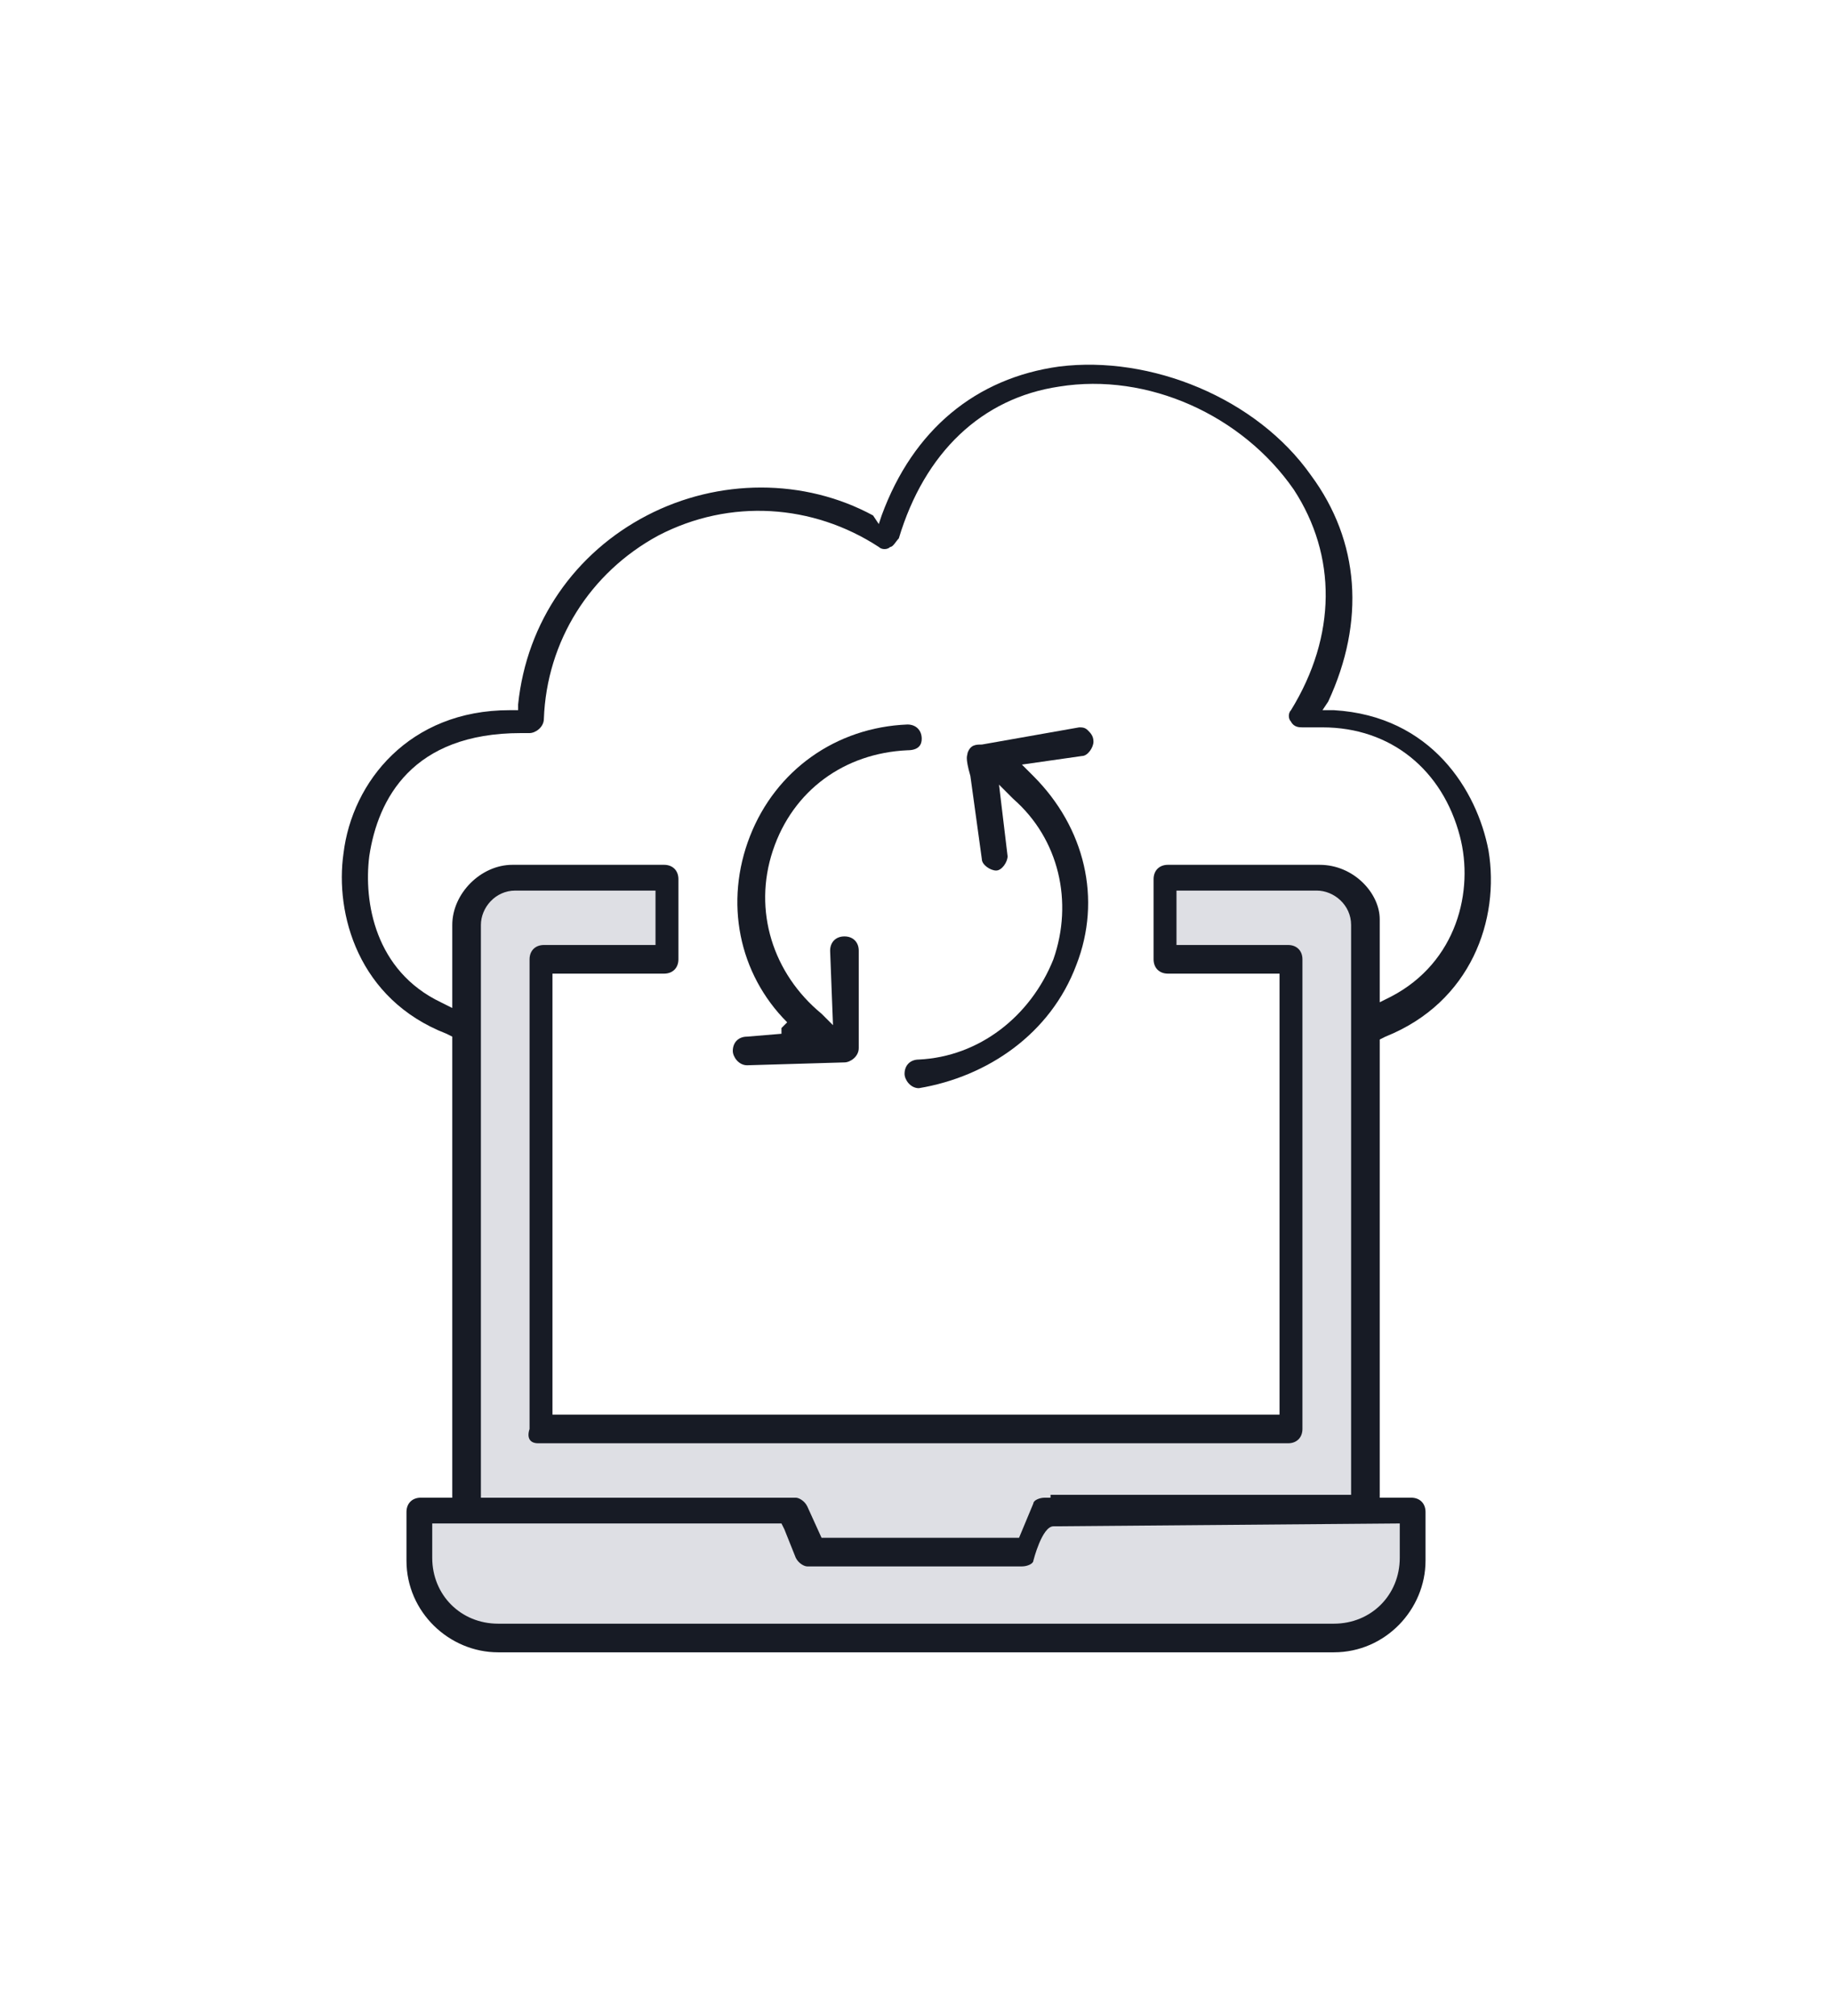 <?xml version="1.0" encoding="utf-8"?>
<!-- Generator: Adobe Illustrator 25.2.0, SVG Export Plug-In . SVG Version: 6.00 Build 0)  -->
<svg version="1.1" id="Layer_1" xmlns="http://www.w3.org/2000/svg" xmlns:xlink="http://www.w3.org/1999/xlink" x="0px" y="0px"
	 viewBox="0 0 64 70.4" style="enable-background:new 0 0 64 70.4;" xml:space="preserve">
<style type="text/css">
	.st0{fill:#171B25;}
	.st1{fill:#DEDFE4;}
	.st2{fill-rule:evenodd;clip-rule:evenodd;fill:#171B25;}
	.st3{fill-rule:evenodd;clip-rule:evenodd;fill:#DEDFE4;}
</style>
<path class="st0" d="M48.4,36.2c3-1.2,4-4.1,3.6-6.5c-0.4-2.1-2-4.7-5.4-4.9l-0.4,0l0.2-0.3c1.3-2.8,1.1-5.6-0.6-7.9
	c-1.9-2.7-5.6-4.2-8.8-3.8c-2.9,0.4-5.1,2.2-6.2,5.2l-0.1,0.3L30.5,18c-2.4-1.3-5.4-1.3-7.9,0c-2.5,1.3-4.2,3.7-4.5,6.6l0,0.2h-0.3
	c-3.5,0-5.5,2.5-5.8,5c-0.3,2.1,0.5,5.1,3.6,6.3l0.2,0.1v16.1h-1.1c-0.3,0-0.5,0.2-0.5,0.5v1.7c0,1.8,1.5,3.2,3.2,3.2h29.2
	c1.8,0,3.2-1.5,3.2-3.2v-1.7c0-0.3-0.2-0.5-0.5-0.5h-1.1V36.3L48.4,36.2z M46.1,30.2h-5.3c-0.3,0-0.5,0.2-0.5,0.5v2.8
	c0,0.3,0.2,0.5,0.5,0.5h3.9v15.4H19.3V34h3.9c0.3,0,0.5-0.2,0.5-0.5v-2.8c0-0.3-0.2-0.5-0.5-0.5h-5.3c-1.1,0-2.1,1-2.1,2.1v2.9
	L15.4,35c-2.3-1.1-2.7-3.5-2.5-5.1c0.3-2,1.5-4.3,5.3-4.3c0.1,0,0.2,0,0.2,0c0,0,0,0,0,0l0.1,0c0.2,0,0.5-0.2,0.5-0.5
	c0.1-2.7,1.6-5.1,4-6.4c2.5-1.3,5.4-1.1,7.7,0.4c0.1,0.1,0.3,0.1,0.4,0c0.1,0,0.2-0.2,0.3-0.3c0.9-3,2.9-4.9,5.6-5.3
	c3.1-0.5,6.4,1,8.2,3.6c1.5,2.3,1.5,5.1-0.1,7.7c-0.1,0.1-0.1,0.3,0,0.4c0.1,0.2,0.3,0.2,0.4,0.2h0.7c2.4,0,4.2,1.5,4.8,3.8
	c0.5,1.9-0.1,4.4-2.4,5.6l-0.4,0.2v-2.9C48.2,31.2,47.3,30.2,46.1,30.2z"/>
<polygon class="st0" points="27.1,53.4 27.1,53.4 27.1,53.4 "/>
<path class="st0" d="M36.8,53.4L36.8,53.4C36.9,53.4,36.9,53.4,36.8,53.4c0.2,0,1.2,0,5.9,0l-5.7-0.2l0,0.2H36.8L36.8,53.4z"/>
<path class="st1" d="M48.9,53.2v1.2c0,1.3-1,2.3-2.3,2.3H17.4c-1.3,0-2.3-1-2.3-2.3v-1.2h12.2l0.1,0.2l0.4,1
	c0.1,0.2,0.3,0.3,0.4,0.3h7.5c0.2,0,0.4-0.1,0.4-0.2v0c0,0,0.3-1.2,0.7-1.2L48.9,53.2z"/>
<path class="st1" d="M18.8,50.4h26.2c0.3,0,0.5-0.2,0.5-0.5V33.5c0-0.3-0.2-0.5-0.5-0.5h-3.9v-1.9h4.9c0.6,0,1.2,0.5,1.2,1.2v19.9
	H36.7v0.1h-0.2c-0.2,0-0.4,0.1-0.4,0.2l-0.5,1.2h-6.9l-0.5-1.1c-0.1-0.2-0.3-0.3-0.4-0.3h-11V32.3c0-0.6,0.5-1.2,1.2-1.2h4.9v1.9
	h-3.9c-0.3,0-0.5,0.2-0.5,0.5v16.4C18.4,50.2,18.5,50.4,18.8,50.4z"/>
<path class="st0" d="M32.2,25.8c0-0.3-0.2-0.5-0.5-0.5c-2.5,0.1-4.6,1.6-5.5,3.9c-0.9,2.3-0.4,4.8,1.3,6.5l0,0l-0.2,0.2l0,0.2
	l-1.2,0.1c-0.3,0-0.5,0.2-0.5,0.5c0,0.2,0.2,0.5,0.5,0.5l3.4-0.1c0.2,0,0.5-0.2,0.5-0.5L30,33.2c0-0.3-0.2-0.5-0.5-0.5
	c-0.3,0-0.5,0.2-0.5,0.5l0.1,2.6l-0.4-0.4c-1.7-1.4-2.4-3.6-1.7-5.7c0.7-2.1,2.5-3.4,4.7-3.5C32.1,26.2,32.2,26,32.2,25.8z"/>
<path class="st0" d="M37.6,33.7c0.9-2.3,0.3-4.8-1.5-6.6l-0.4-0.4l2.1-0.3c0.2,0,0.4-0.3,0.4-0.5c0-0.2-0.1-0.3-0.2-0.4
	c-0.1-0.1-0.2-0.1-0.3-0.1l0,0L34.3,26l0,0c-0.2,0-0.4,0-0.5,0.3c0,0.1-0.1,0.1,0.1,0.8l0.4,2.9c0,0.2,0.3,0.4,0.5,0.4
	c0.2,0,0.4-0.3,0.4-0.5l-0.3-2.5l0.5,0.5c1.6,1.4,2.1,3.6,1.4,5.6c-0.8,2-2.6,3.4-4.7,3.5c-0.3,0-0.5,0.2-0.5,0.5
	c0,0.2,0.2,0.5,0.5,0.5C34.5,37.6,36.7,36.1,37.6,33.7z"/>
</svg>
